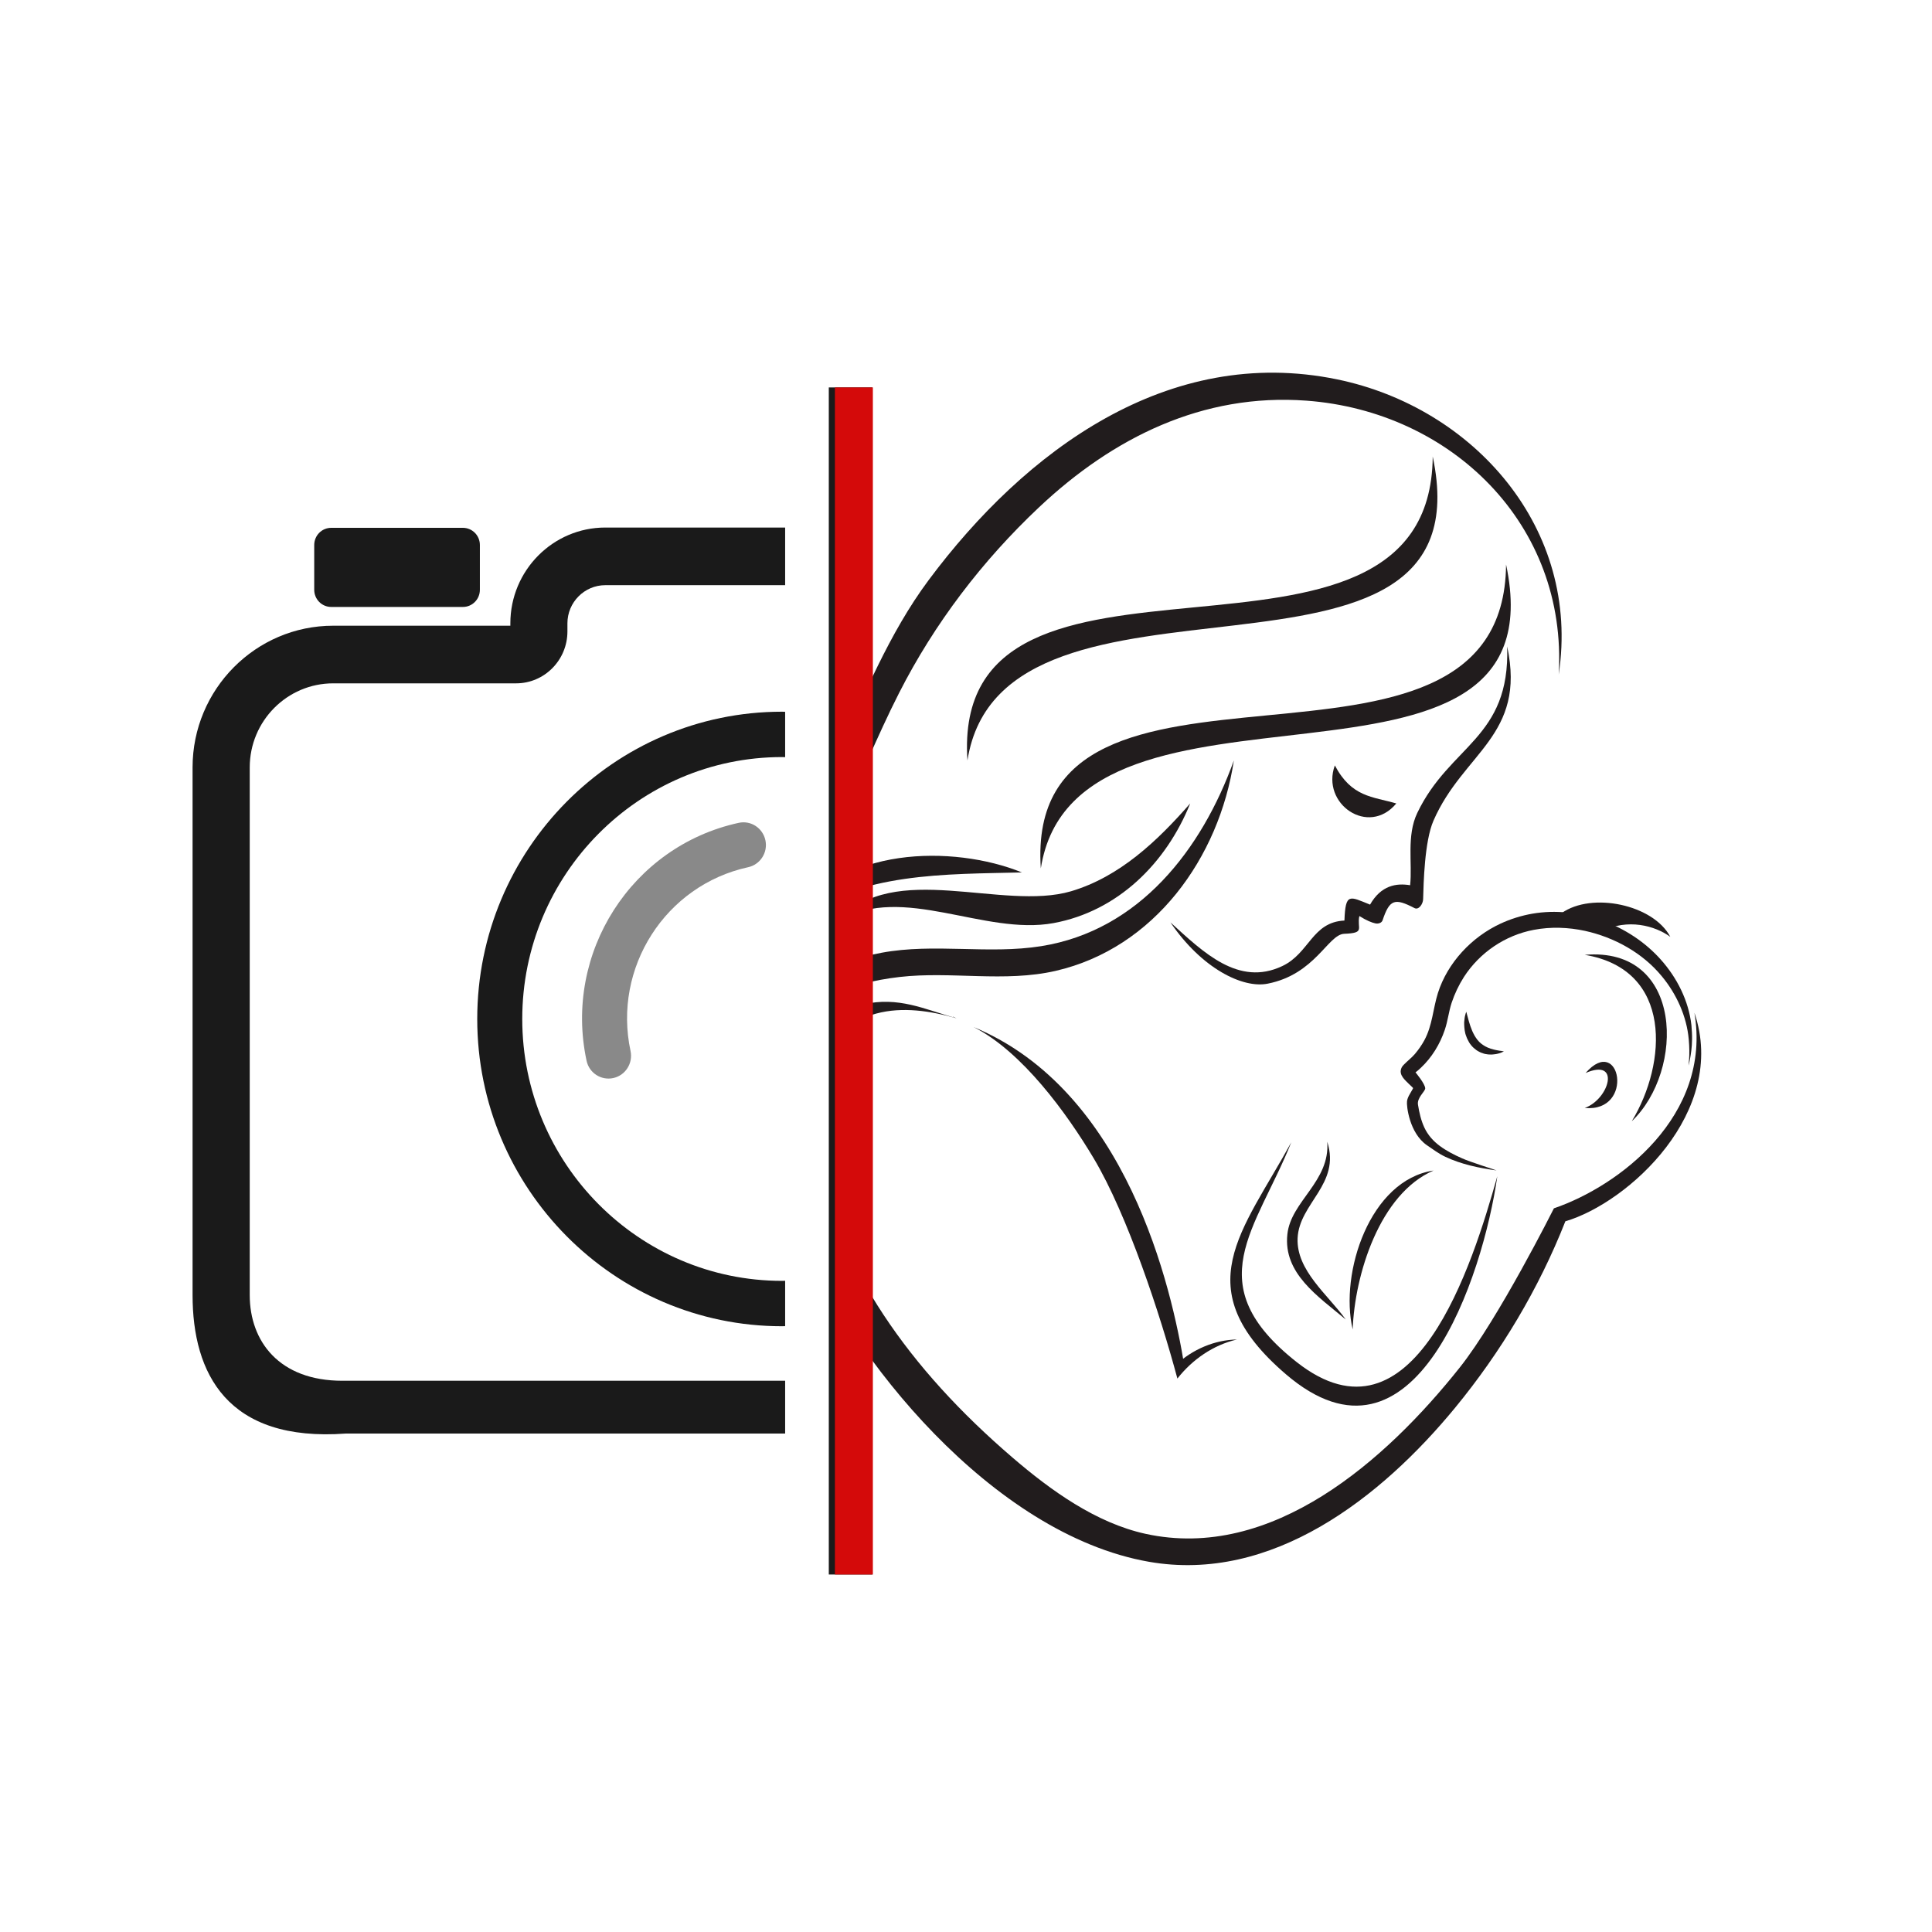 <svg xmlns="http://www.w3.org/2000/svg" xmlns:xlink="http://www.w3.org/1999/xlink" width="110" zoomAndPan="magnify" viewBox="0 0 82.5 82.5" height="110" preserveAspectRatio="xMidYMid meet" version="1.0"><defs><clipPath id="0ccb71cf23"><path d="M 36.789 14.695 L 74 14.695 L 74 67.625 L 36.789 67.625 Z M 36.789 14.695 " clip-rule="nonzero"/></clipPath><clipPath id="8a02216202"><path d="M 0.789 1 L 31 1 L 31 45 L 0.789 45 Z M 0.789 1 " clip-rule="nonzero"/></clipPath><clipPath id="0b013935ca"><path d="M 0.789 22 L 8 22 L 8 26 L 0.789 26 Z M 0.789 22 " clip-rule="nonzero"/></clipPath><clipPath id="e328f9711c"><path d="M 0.789 20 L 15 20 L 15 26 L 0.789 26 Z M 0.789 20 " clip-rule="nonzero"/></clipPath><clipPath id="e5a9eb801b"><path d="M 0.789 18 L 17 18 L 17 36 L 0.789 36 Z M 0.789 18 " clip-rule="nonzero"/></clipPath><clipPath id="3d7958010c"><path d="M 0.789 28 L 37 28 L 37 53 L 0.789 53 Z M 0.789 28 " clip-rule="nonzero"/></clipPath><clipPath id="7acf769610"><rect x="0" width="38" y="0" height="54"/></clipPath><clipPath id="7946dfb6c6"><path d="M 8.199 22 L 34 22 L 34 62 L 8.199 62 Z M 8.199 22 " clip-rule="nonzero"/></clipPath><clipPath id="2e8d78445a"><path d="M 35 16.543 L 37.273 16.543 L 37.273 67.234 L 35 67.234 Z M 35 16.543 " clip-rule="nonzero"/></clipPath><clipPath id="b96b82dcff"><path d="M 33.832 22 L 34 22 L 34 62 L 33.832 62 Z M 33.832 22 " clip-rule="nonzero"/></clipPath><clipPath id="b90f842774"><path d="M 33.832 30 L 34 30 L 34 57 L 33.832 57 Z M 33.832 30 " clip-rule="nonzero"/></clipPath><clipPath id="5e9376184b"><path d="M 35 16.543 L 37.273 16.543 L 37.273 67.234 L 35 67.234 Z M 35 16.543 " clip-rule="nonzero"/></clipPath></defs><g clip-path="url(#0ccb71cf23)"><g transform="matrix(1, 0, 0, 1, 36, 14)"><g clip-path="url(#7acf769610)"><path fill="#211c1d" d="M 28.312 10.105 C 28.227 21.066 7.691 12.008 8.445 23.082 C 9.941 13.496 30.762 21.605 28.312 10.105 " fill-opacity="1" fill-rule="nonzero"/><path fill="#211c1d" d="M 25.18 5.496 C 25.09 16.457 4.559 7.395 5.312 18.473 C 6.809 8.887 27.629 16.996 25.18 5.496 " fill-opacity="1" fill-rule="nonzero"/><g clip-path="url(#8a02216202)"><path fill="#211c1d" d="M 30.559 14.801 C 31.508 8.57 26.934 3.402 21.094 2.199 C 13.875 0.715 7.773 5.246 3.656 10.77 C 0.238 15.359 -0.543 21.414 -5.129 25.117 C -7.051 26.672 -10.66 27.805 -10.324 30.891 C -9.727 36.395 -0.598 37.504 -6.746 44.422 C -2.664 41.117 -2.992 37.93 -6.16 34.832 C -7.332 33.68 -9.223 32.648 -9.285 30.75 C -9.367 28.25 -5.512 27.113 -3.988 25.883 C -0.449 23.023 0.453 19.398 2.391 15.594 C 3.902 12.621 5.949 9.941 8.371 7.66 C 11.527 4.688 15.359 2.781 19.789 3.109 C 25.973 3.566 30.945 8.395 30.559 14.801 " fill-opacity="1" fill-rule="nonzero"/></g><g clip-path="url(#0b013935ca)"><path fill="#211c1d" d="M 7.637 23.254 C 4.707 22.062 -0.23 22.137 -2.008 25.301 C 0.688 23.234 4.426 23.336 7.637 23.254 " fill-opacity="1" fill-rule="nonzero"/></g><g clip-path="url(#e328f9711c)"><path fill="#211c1d" d="M 14.824 20.309 C 13.422 21.91 11.816 23.441 9.734 24.059 C 6.812 24.918 2.137 22.715 -0.148 25.301 C 2.559 23.73 6.023 25.961 8.988 25.418 C 11.723 24.914 13.793 22.871 14.824 20.309 " fill-opacity="1" fill-rule="nonzero"/></g><g clip-path="url(#e5a9eb801b)"><path fill="#211c1d" d="M 16.688 18.473 C 15.324 22.273 12.648 25.734 8.465 26.402 C 6.215 26.762 3.895 26.266 1.645 26.684 C -2.844 27.516 -5.121 30.848 -3.785 35.289 C -4.207 30.82 -2.125 28.246 2.414 27.719 C 4.621 27.465 6.895 27.961 9.082 27.457 C 13.297 26.484 16.059 22.629 16.688 18.473 " fill-opacity="1" fill-rule="nonzero"/></g><g clip-path="url(#3d7958010c)"><path fill="#211c1d" d="M 4.844 29.484 C 4.57 29.34 4.695 29.441 4.844 29.484 C 3.441 29.082 2.375 28.547 0.859 28.887 C -0.363 29.164 -1.473 29.895 -2.137 30.973 C -3.699 33.516 -2.789 36.359 -1.762 38.883 C 0.277 43.891 6.348 51.516 13.062 52.691 C 18.312 53.609 22.973 49.957 26.133 46.117 C 28.09 43.738 29.711 41.031 30.844 38.152 C 33.531 37.363 37.797 33.48 36.355 29.246 C 37.102 33.648 33.137 36.648 30.355 37.598 C 30.355 37.598 27.992 42.312 26.332 44.398 C 23.195 48.344 18.324 52.684 12.91 51.496 C 10.801 51.031 8.879 49.652 7.238 48.242 C 2.785 44.422 -0.148 40.188 -1.281 35.141 C -1.781 32.906 -1.145 29.969 1.418 29.281 C 2.535 28.98 3.75 29.168 4.844 29.484 " fill-opacity="1" fill-rule="nonzero"/></g><path fill="#211c1d" d="M 27.938 36.227 C 26.887 39.973 24.367 48.098 19.371 44.164 C 15.141 40.832 17.641 38.523 19.141 34.777 C 17.055 38.594 14.625 41.004 18.902 44.676 C 24.414 49.41 27.332 40.484 27.938 36.227 " fill-opacity="1" fill-rule="nonzero"/><path fill="#211c1d" d="M 20.676 34.754 C 20.805 36.453 19.121 37.293 18.973 38.707 C 18.793 40.375 20.273 41.348 21.465 42.344 C 20.699 41.281 19.352 40.25 19.41 38.875 C 19.477 37.371 21.258 36.57 20.676 34.754 " fill-opacity="1" fill-rule="nonzero"/><path fill="#211c1d" d="M 25.215 35.984 C 22.5 36.387 21.195 40.352 21.762 42.77 C 21.848 40.434 22.91 36.98 25.215 35.984 " fill-opacity="1" fill-rule="nonzero"/><path fill="#211c1d" d="M 5.57 29.855 C 7.645 30.898 9.566 33.555 10.707 35.469 C 12.145 37.883 13.547 42.141 14.277 44.867 C 14.918 44.051 15.809 43.434 16.82 43.199 C 15.867 43.215 14.926 43.621 14.223 44.273 C 14.34 44.305 14.461 44.34 14.582 44.375 C 14.031 40.969 12.121 32.57 5.57 29.855 C 5.613 29.875 5.613 29.867 5.57 29.855 " fill-opacity="1" fill-rule="nonzero"/><path fill="#211c1d" d="M 23.625 20.309 C 22.609 20.012 21.719 20.047 21 18.684 C 20.402 20.324 22.434 21.738 23.625 20.309 " fill-opacity="1" fill-rule="nonzero"/><path fill="#211c1d" d="M 26.613 29.203 C 26.613 29.203 26.609 29.215 26.602 29.234 C 26.594 29.254 26.582 29.285 26.574 29.324 C 26.562 29.363 26.551 29.41 26.543 29.465 C 26.535 29.52 26.527 29.582 26.523 29.648 C 26.523 29.719 26.523 29.793 26.531 29.875 C 26.535 29.953 26.551 30.039 26.57 30.125 C 26.582 30.168 26.594 30.211 26.613 30.254 C 26.621 30.277 26.629 30.297 26.637 30.32 C 26.645 30.344 26.656 30.363 26.668 30.387 C 26.707 30.473 26.758 30.559 26.824 30.637 C 26.887 30.715 26.961 30.781 27.043 30.84 C 27.082 30.867 27.125 30.895 27.168 30.914 C 27.191 30.926 27.211 30.938 27.234 30.945 C 27.254 30.957 27.277 30.961 27.301 30.969 C 27.32 30.977 27.344 30.984 27.363 30.992 C 27.387 30.996 27.41 31.004 27.43 31.008 C 27.473 31.016 27.516 31.023 27.555 31.027 C 27.598 31.031 27.637 31.031 27.676 31.031 C 27.711 31.027 27.75 31.031 27.785 31.023 C 27.852 31.016 27.914 31.008 27.969 30.992 C 28.023 30.977 28.07 30.965 28.105 30.949 C 28.145 30.934 28.172 30.918 28.191 30.91 C 28.211 30.902 28.219 30.898 28.219 30.898 C 28.219 30.898 28.207 30.895 28.188 30.891 C 28.168 30.887 28.137 30.883 28.098 30.875 C 28.059 30.875 28.016 30.863 27.965 30.855 C 27.91 30.848 27.855 30.832 27.797 30.82 C 27.766 30.812 27.734 30.801 27.703 30.793 C 27.688 30.789 27.672 30.785 27.656 30.781 C 27.641 30.773 27.625 30.77 27.609 30.762 C 27.594 30.758 27.578 30.754 27.562 30.746 C 27.547 30.742 27.531 30.734 27.516 30.727 C 27.5 30.719 27.484 30.711 27.469 30.703 C 27.453 30.699 27.438 30.688 27.422 30.68 C 27.359 30.648 27.305 30.605 27.246 30.562 C 27.191 30.516 27.141 30.469 27.094 30.41 C 27.047 30.352 27.008 30.289 26.969 30.227 C 26.93 30.16 26.898 30.09 26.867 30.023 C 26.84 29.953 26.812 29.887 26.789 29.82 C 26.766 29.754 26.746 29.688 26.727 29.625 C 26.691 29.504 26.664 29.398 26.645 29.324 C 26.625 29.246 26.613 29.203 26.613 29.203 " fill-opacity="1" fill-rule="nonzero"/><path fill="#211c1d" d="M 31.672 33.312 C 33.82 33.512 33.191 30.121 31.707 31.82 C 33.211 31.168 32.73 32.93 31.672 33.312 " fill-opacity="1" fill-rule="nonzero"/><path fill="#211c1d" d="M 32.395 25.766 C 33.512 25.211 34.668 25.527 35.324 26.004 C 34.602 24.629 31.977 24.074 30.684 24.992 C 30.684 24.992 30.652 25.168 30.684 25.16 C 30.676 25.164 32.395 25.766 32.395 25.766 " fill-opacity="1" fill-rule="nonzero"/><path fill="#211c1d" d="M 31.672 26.773 C 35.453 27.406 35.18 31.41 33.68 33.879 C 35.949 31.727 35.91 26.41 31.672 26.773 " fill-opacity="1" fill-rule="nonzero"/><path fill="#211c1d" d="M 23.863 31.566 C 23.887 31.531 23.91 31.5 23.941 31.469 C 24.094 31.309 24.273 31.176 24.418 31.008 C 24.57 30.828 24.707 30.633 24.82 30.426 C 25.168 29.785 25.188 29.086 25.402 28.402 C 25.816 27.102 26.848 26.012 28.066 25.445 C 28.5 25.242 28.965 25.098 29.434 25.016 C 31.41 24.676 33.59 25.48 34.922 26.98 C 35.613 27.754 36.109 28.734 36.227 29.777 C 36.246 29.996 36.258 30.199 36.254 30.379 C 36.25 30.742 36.203 31.023 36.168 31.215 C 36.152 31.309 36.133 31.379 36.121 31.43 C 36.109 31.477 36.105 31.5 36.105 31.5 C 36.105 31.5 36.105 31.477 36.109 31.426 C 36.113 31.379 36.121 31.305 36.129 31.207 C 36.141 31.02 36.145 30.738 36.113 30.387 C 36.027 29.402 35.59 28.445 34.965 27.691 C 34.141 26.688 32.938 26.027 31.684 25.75 C 30.98 25.598 30.227 25.566 29.492 25.707 C 28.277 25.938 27.188 26.672 26.512 27.719 C 26.293 28.062 26.117 28.434 25.988 28.82 C 25.863 29.199 25.824 29.598 25.695 29.977 C 25.488 30.59 25.141 31.16 24.668 31.602 C 24.598 31.668 24.523 31.734 24.445 31.793 C 24.453 31.801 24.867 32.297 24.859 32.48 C 24.852 32.613 24.5 32.875 24.551 33.176 C 24.605 33.508 24.68 33.844 24.824 34.152 C 24.973 34.469 25.199 34.723 25.477 34.93 C 25.77 35.148 26.102 35.316 26.438 35.465 C 26.777 35.617 27.754 35.922 27.906 35.98 C 27.164 35.879 26.398 35.719 25.719 35.398 C 25.438 35.266 25.188 35.078 24.93 34.902 C 24.18 34.383 24.055 33.215 24.082 33.027 C 24.105 32.844 24.223 32.691 24.309 32.531 C 24.316 32.516 24.34 32.484 24.34 32.469 C 24.34 32.449 24.309 32.43 24.297 32.414 C 24.207 32.328 24.113 32.242 24.027 32.152 C 23.941 32.062 23.852 31.961 23.82 31.832 C 23.797 31.738 23.82 31.648 23.863 31.566 " fill-opacity="1" fill-rule="nonzero"/><path fill="#211c1d" d="M 18.754 27.254 C 19.918 26.707 20.023 25.375 21.41 25.309 C 21.453 24.109 21.629 24.277 22.504 24.629 C 22.973 23.805 23.625 23.703 24.215 23.801 C 24.316 22.859 24.055 21.688 24.52 20.715 C 25.914 17.801 28.488 17.543 28.359 13.605 C 29.18 17.418 26.48 18.129 25.211 21.047 C 24.828 21.926 24.789 23.723 24.77 24.395 C 24.766 24.602 24.582 24.871 24.402 24.777 C 23.559 24.34 23.34 24.398 23.039 25.297 C 23 25.414 22.852 25.457 22.73 25.43 C 22.582 25.398 22.359 25.312 22.047 25.117 C 21.93 25.656 22.324 25.84 21.398 25.875 C 20.707 25.906 20.164 27.605 18.133 28.004 C 17.066 28.219 15.312 27.352 13.98 25.387 C 15.387 26.668 16.887 28.137 18.754 27.254 " fill-opacity="1" fill-rule="nonzero"/></g></g></g><path fill="#898989" d="M 26.188 46.035 C 25.668 46.148 25.156 45.816 25.047 45.293 C 24.059 40.688 26.973 36.133 31.543 35.137 C 32.062 35.023 32.57 35.355 32.684 35.879 C 32.797 36.402 32.465 36.918 31.949 37.031 C 28.414 37.801 26.16 41.324 26.926 44.883 C 27.035 45.406 26.707 45.922 26.188 46.035 Z M 26.188 46.035 " fill-opacity="1" fill-rule="nonzero"/><path fill="#1a1a1a" d="M 14.145 25.918 L 19.766 25.918 C 20.168 25.918 20.492 25.59 20.492 25.184 L 20.492 23.273 C 20.492 22.867 20.168 22.539 19.766 22.539 L 14.145 22.539 C 13.742 22.539 13.418 22.867 13.418 23.273 L 13.418 25.184 C 13.418 25.59 13.742 25.918 14.145 25.918 Z M 14.145 25.918 " fill-opacity="1" fill-rule="nonzero"/><g clip-path="url(#7946dfb6c6)"><path fill="#1a1a1a" d="M 14.227 29.18 L 22.039 29.18 C 23.246 29.18 24.23 28.188 24.23 26.965 L 24.23 26.617 C 24.23 25.719 24.957 24.988 25.848 24.988 L 33.527 24.988 L 33.527 22.527 L 25.848 22.527 C 23.609 22.527 21.793 24.363 21.793 26.617 L 21.793 26.719 L 14.227 26.719 C 10.918 26.719 8.223 29.434 8.223 32.77 L 8.223 55.301 C 8.223 58.637 9.691 61.59 14.773 61.215 L 33.527 61.215 L 33.527 58.961 L 14.617 58.961 C 11.926 58.961 10.664 57.281 10.664 55.301 L 10.664 32.77 C 10.664 30.789 12.262 29.18 14.227 29.18 Z M 14.227 29.18 " fill-opacity="1" fill-rule="nonzero"/></g><path fill="#1a1a1a" d="M 33.527 54.691 C 33.484 54.691 33.438 54.695 33.395 54.695 C 27.277 54.695 22.301 49.68 22.301 43.512 C 22.301 37.344 27.277 32.328 33.395 32.328 C 33.438 32.328 33.484 32.332 33.527 32.332 L 33.527 30.395 C 33.484 30.395 33.438 30.391 33.395 30.391 C 26.215 30.391 20.379 36.277 20.379 43.512 C 20.379 50.746 26.215 56.633 33.395 56.633 C 33.438 56.633 33.484 56.633 33.527 56.629 Z M 33.527 54.691 " fill-opacity="1" fill-rule="nonzero"/><g clip-path="url(#2e8d78445a)"><path fill="#1a1a1a" d="M 35.391 16.543 L 37.25 16.543 L 37.25 67.234 L 35.391 67.234 Z M 35.391 16.543 " fill-opacity="1" fill-rule="nonzero"/></g><g clip-path="url(#b96b82dcff)"><path fill="#d40a0a" d="M 14.285 29.195 L 22.172 29.195 C 23.391 29.195 24.387 28.203 24.387 26.98 L 24.387 26.633 C 24.387 25.734 25.117 25 26.016 25 L 33.77 25 L 33.77 22.535 L 26.016 22.535 C 23.758 22.535 21.922 24.375 21.922 26.633 L 21.922 26.73 L 14.285 26.73 C 10.941 26.73 8.227 29.449 8.227 32.789 L 8.227 55.355 C 8.227 58.695 9.707 61.652 14.836 61.277 L 33.77 61.277 L 33.77 59.02 L 14.68 59.02 C 11.961 59.02 10.688 57.336 10.688 55.355 L 10.688 32.789 C 10.688 30.809 12.301 29.195 14.285 29.195 Z M 14.285 29.195 " fill-opacity="1" fill-rule="nonzero"/></g><g clip-path="url(#b90f842774)"><path fill="#d40a0a" d="M 33.77 54.746 C 33.727 54.746 33.68 54.75 33.637 54.75 C 27.461 54.75 22.438 49.727 22.438 43.551 C 22.438 37.375 27.461 32.348 33.637 32.348 C 33.68 32.348 33.727 32.352 33.77 32.352 L 33.77 30.414 C 33.727 30.414 33.68 30.41 33.637 30.41 C 26.391 30.41 20.496 36.305 20.496 43.551 C 20.496 50.793 26.391 56.688 33.637 56.688 C 33.68 56.688 33.727 56.688 33.77 56.688 Z M 33.77 54.746 " fill-opacity="1" fill-rule="nonzero"/></g><g clip-path="url(#5e9376184b)"><path fill="#d40a0a" d="M 35.652 16.543 L 37.531 16.543 L 37.531 67.305 L 35.652 67.305 Z M 35.652 16.543 " fill-opacity="1" fill-rule="nonzero"/></g></svg>